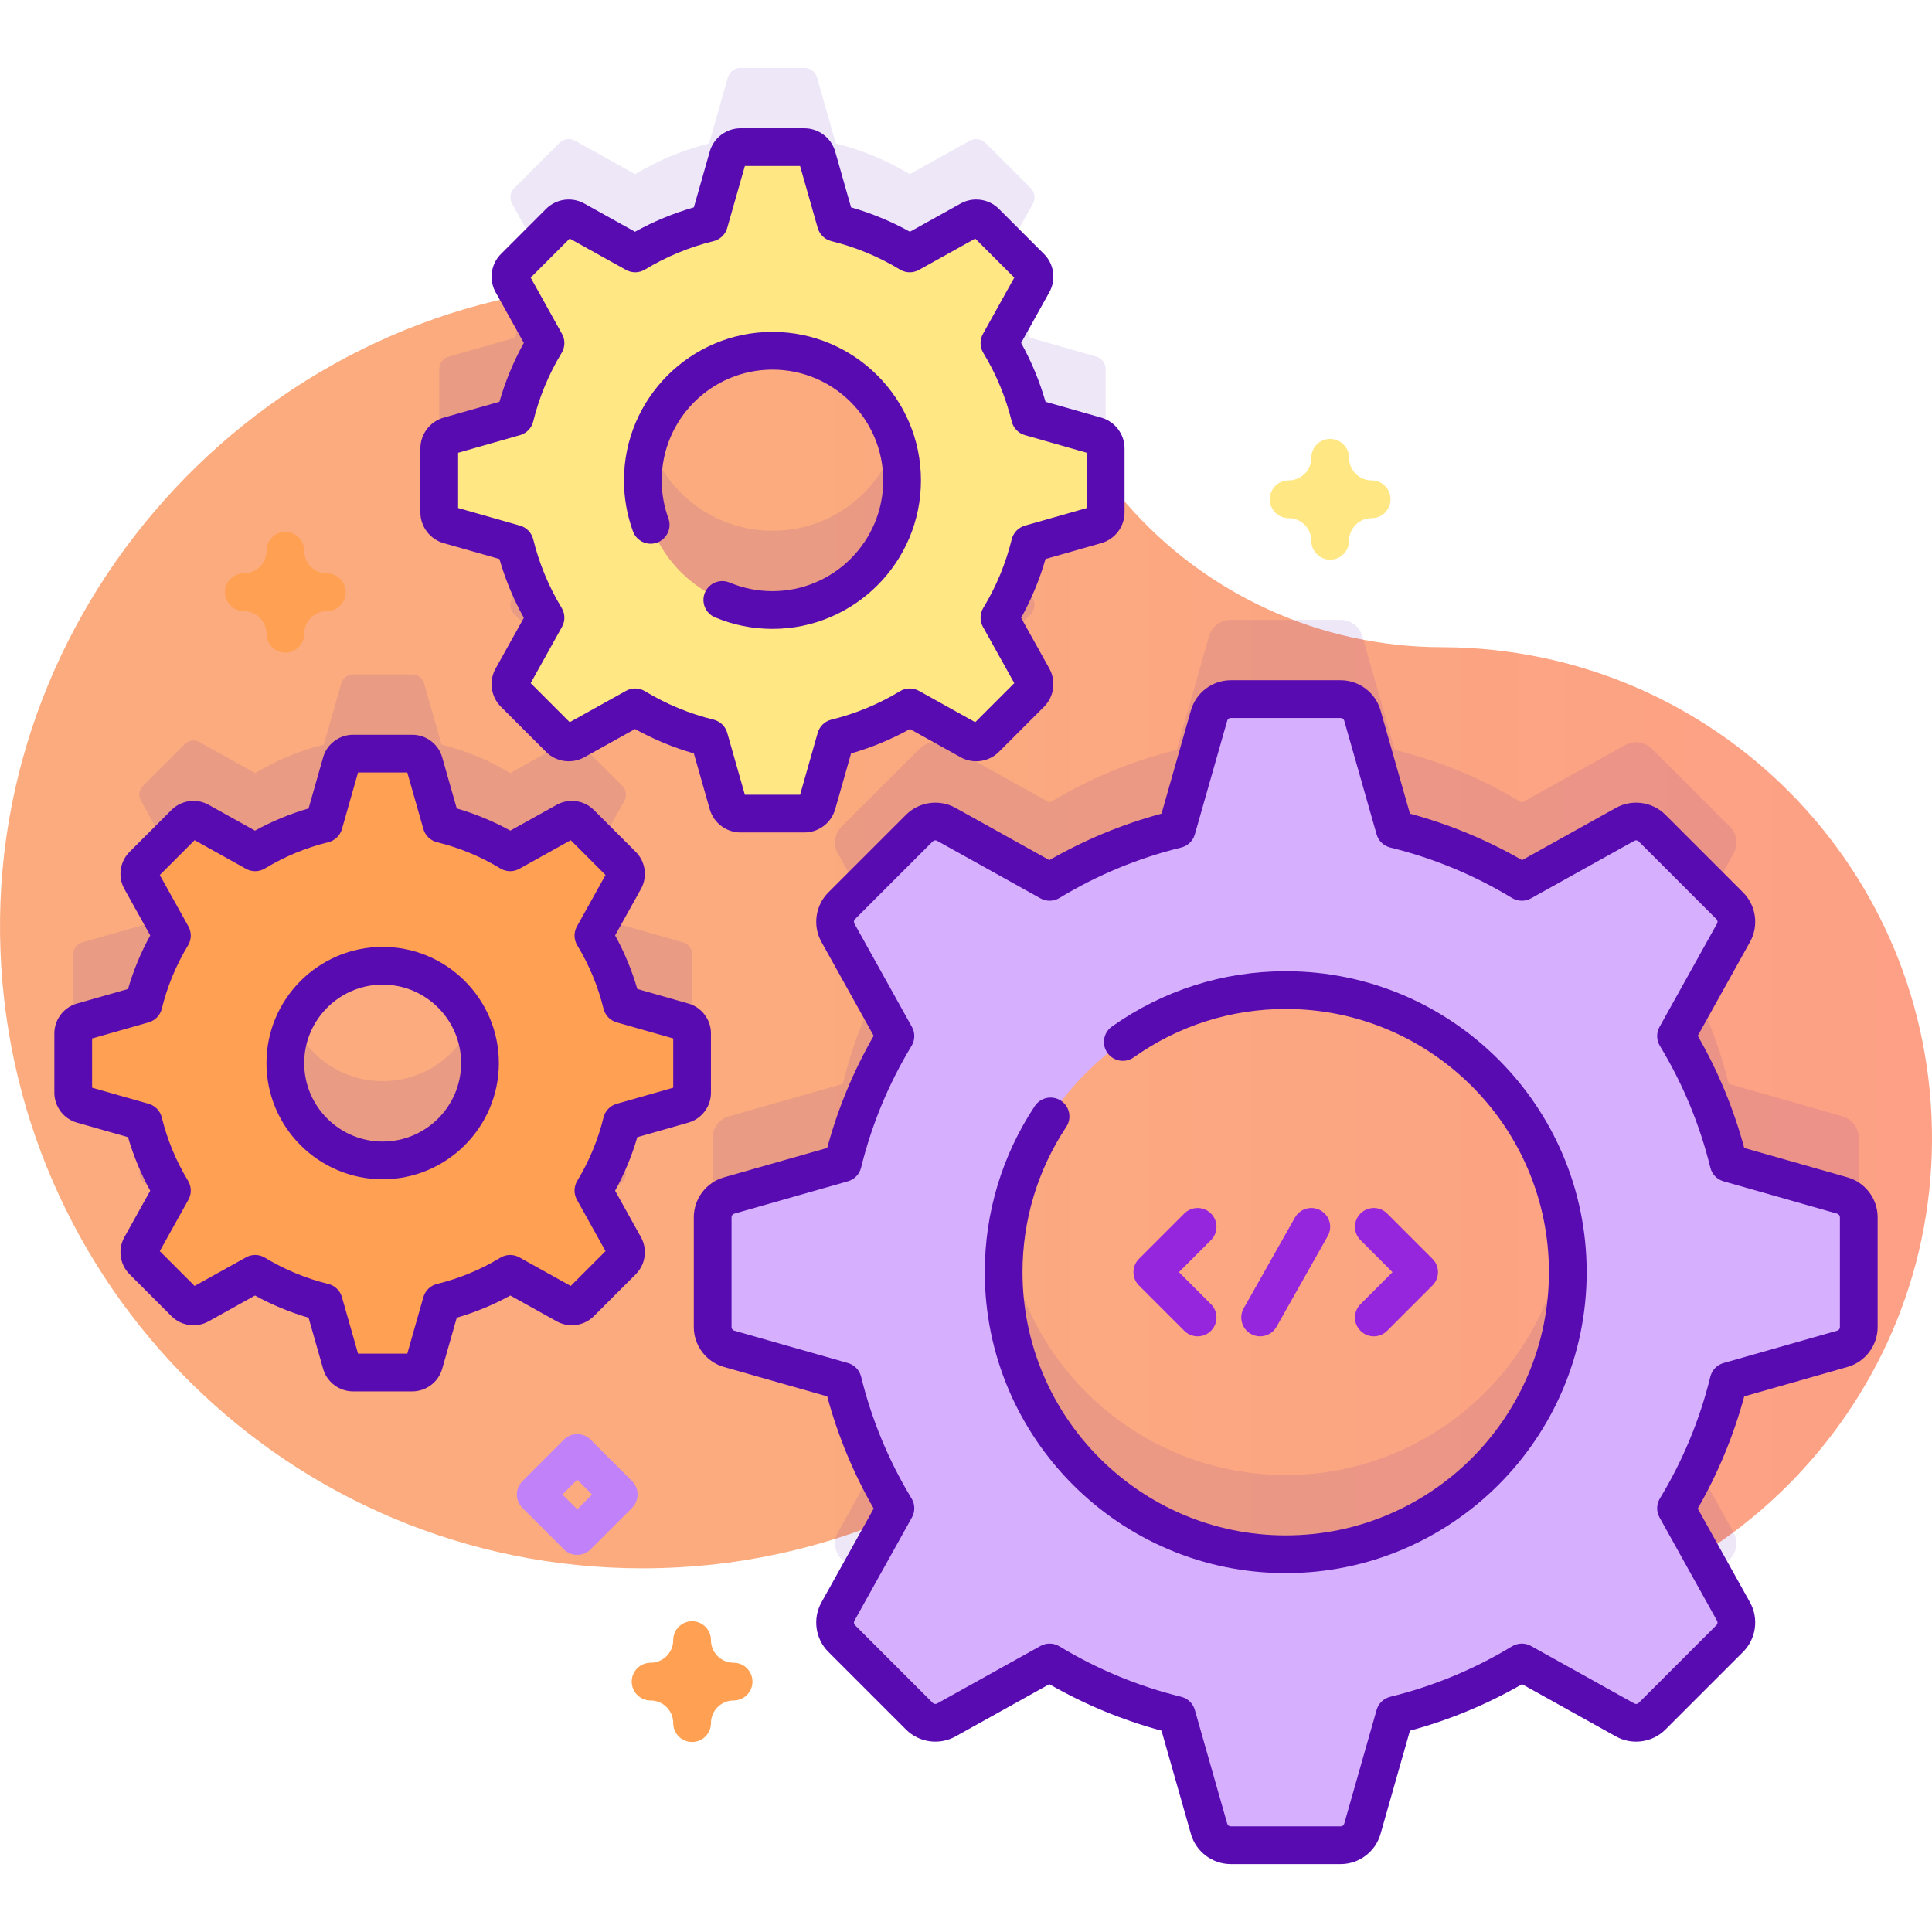 <svg id="Capa_1" enable-background="new 0 0 512 512" height="512" viewBox="0 0 512 512" width="512" xmlns="http://www.w3.org/2000/svg" xmlns:xlink="http://www.w3.org/1999/xlink"><linearGradient id="SVGID_1_" gradientUnits="userSpaceOnUse" x1="206.867" x2="802.41" y1="253.5" y2="253.5"><stop offset=".001" stop-color="#fbab7e"/><stop offset=".511" stop-color="#fda085"/><stop offset="1" stop-color="#fda085"/></linearGradient><path d="m382.606 171.516c-.192-.001-.385-.002-.577-.002-32.034-.05-62.385-13.844-83.44-37.986-31.366-35.964-77.6-58.622-129.121-58.393-93.512.414-170.663 78.98-169.454 172.485 1.203 92.986 76.955 167.995 170.227 167.995 26.343 0 51.286-5.987 73.547-16.672 19.194-9.213 42.065-6.784 58.968 6.161 21.863 16.745 49.19 26.713 78.846 26.763 71.382.119 129.981-58.02 130.396-129.401.418-72.049-57.442-130.527-129.392-130.95z" fill="url(#SVGID_1_)"/><path d="m488.256 295.826-30.139-8.582c-2.952-12.032-7.702-23.364-13.956-33.675l15.249-27.39c1.293-2.329.888-5.241-.997-7.126l-20.599-20.599c-1.885-1.885-4.797-2.29-7.126-.997l-27.39 15.249c-10.311-6.254-21.643-11.004-33.675-13.956l-8.582-30.139c-.732-2.57-3.076-4.338-5.747-4.338h-29.127c-2.671 0-5.015 1.768-5.747 4.338l-8.582 30.139c-12.032 2.952-23.364 7.702-33.675 13.956l-27.39-15.249c-2.329-1.293-5.241-.888-7.126.997l-20.599 20.599c-1.885 1.885-2.29 4.797-.997 7.126l15.249 27.39c-6.254 10.311-11.004 21.643-13.956 33.675l-30.139 8.582c-2.57.732-4.338 3.076-4.338 5.747v29.127c0 2.671 1.768 5.015 4.338 5.747l30.139 8.582c2.952 12.032 7.702 23.364 13.956 33.675l-15.249 27.39c-1.293 2.329-.888 5.241.997 7.126l20.599 20.599c1.885 1.885 4.797 2.29 7.126.997l27.39-15.249c10.311 6.254 21.642 11.004 33.675 13.956l8.582 30.139c.732 2.57 3.076 4.338 5.747 4.338h29.127c2.671 0 5.015-1.768 5.747-4.338l8.582-30.139c12.032-2.952 23.364-7.702 33.675-13.956l27.39 15.249c2.329 1.293 5.241.888 7.126-.997l20.599-20.599c1.885-1.885 2.29-4.797.997-7.126l-15.249-27.39c6.254-10.311 11.004-21.643 13.956-33.675l30.139-8.582c2.57-.732 4.338-3.076 4.338-5.747v-29.127c0-2.671-1.768-5.015-4.338-5.747zm-147.526 95.066c-41.283 0-74.756-33.472-74.756-74.756s33.472-74.756 74.756-74.756 74.756 33.472 74.756 74.756-33.472 74.756-74.756 74.756z" fill="#590bb2" opacity=".1"/><path d="m181.07 249.76-16.274-4.634c-1.594-6.497-4.159-12.616-7.536-18.184l8.234-14.79c.698-1.257.479-2.83-.538-3.848l-11.123-11.123c-1.018-1.018-2.59-1.236-3.848-.538l-14.79 8.234c-5.568-3.377-11.687-5.942-18.184-7.536l-4.634-16.274c-.395-1.388-1.661-2.342-3.104-2.342h-15.728c-1.442 0-2.708.955-3.104 2.342l-4.634 16.274c-6.497 1.594-12.616 4.159-18.184 7.536l-14.79-8.234c-1.257-.698-2.83-.479-3.848.538l-11.123 11.123c-1.018 1.018-1.236 2.59-.538 3.848l8.234 14.79c-3.377 5.568-5.942 11.687-7.536 18.184l-16.274 4.634c-1.388.395-2.342 1.661-2.342 3.104v15.728c0 1.442.955 2.708 2.342 3.103l16.274 4.634c1.594 6.497 4.159 12.616 7.536 18.184l-8.234 14.79c-.698 1.257-.479 2.83.538 3.848l11.123 11.123c1.018 1.018 2.59 1.236 3.848.538l14.79-8.234c5.568 3.377 11.687 5.942 18.184 7.536l4.634 16.274c.395 1.388 1.661 2.342 3.104 2.342h15.728c1.442 0 2.708-.955 3.104-2.342l4.634-16.274c6.497-1.594 12.616-4.159 18.184-7.536l14.79 8.234c1.257.698 2.83.479 3.848-.538l11.123-11.123c1.018-1.018 1.236-2.59.538-3.848l-8.234-14.79c3.377-5.568 5.942-11.686 7.536-18.184l16.274-4.634c1.388-.395 2.342-1.661 2.342-3.103v-15.728c0-1.443-.954-2.709-2.342-3.104zm-79.661 36.76c-14.244 0-25.793-11.549-25.793-25.793s11.549-25.793 25.793-25.793 25.793 11.549 25.793 25.793-11.549 25.793-25.793 25.793z" fill="#590bb2" opacity=".1"/><path d="m290.498 94.497-17.526-4.991c-1.716-6.997-4.479-13.586-8.115-19.582l8.867-15.927c.752-1.354.516-3.048-.58-4.144l-11.978-11.978c-1.096-1.096-2.79-1.331-4.144-.58l-15.927 8.867c-5.996-3.636-12.585-6.399-19.582-8.115l-4.991-17.526c-.426-1.494-1.789-2.522-3.342-2.522h-16.937c-1.553 0-2.916 1.028-3.342 2.522l-4.991 17.526c-6.997 1.716-13.586 4.479-19.582 8.115l-15.927-8.867c-1.354-.752-3.048-.516-4.144.58l-11.977 11.979c-1.096 1.096-1.331 2.79-.58 4.144l8.867 15.927c-3.636 5.996-6.399 12.585-8.115 19.582l-17.526 4.991c-1.494.426-2.522 1.789-2.522 3.342v16.937c0 1.553 1.028 2.916 2.522 3.342l17.526 4.991c1.716 6.997 4.479 13.586 8.115 19.582l-8.867 15.927c-.752 1.354-.516 3.048.58 4.144l11.978 11.978c1.096 1.096 2.79 1.331 4.144.58l15.927-8.867c5.996 3.637 12.585 6.399 19.582 8.115l4.991 17.526c.426 1.494 1.789 2.522 3.342 2.522h16.937c1.553 0 2.916-1.028 3.342-2.522l4.991-17.526c6.997-1.716 13.586-4.479 19.582-8.115l15.927 8.867c1.354.752 3.048.516 4.144-.58l11.978-11.978c1.096-1.096 1.331-2.79.58-4.144l-8.867-15.927c3.636-5.996 6.399-12.585 8.115-19.582l17.526-4.991c1.494-.426 2.522-1.789 2.522-3.342v-16.938c-.001-1.553-1.029-2.916-2.523-3.342zm-85.786 46.162c-18.97 0-34.351-15.381-34.351-34.351s15.381-34.351 34.351-34.351 34.351 15.381 34.351 34.351-15.381 34.351-34.351 34.351z" fill="#590bb2" opacity=".1"/><path d="m488.256 316.826-30.139-8.582c-2.952-12.032-7.702-23.364-13.956-33.675l15.249-27.39c1.293-2.329.888-5.241-.997-7.126l-20.599-20.599c-1.885-1.885-4.797-2.29-7.126-.997l-27.39 15.249c-10.311-6.254-21.643-11.004-33.675-13.956l-8.582-30.139c-.732-2.57-3.076-4.338-5.747-4.338h-29.127c-2.671 0-5.015 1.768-5.747 4.338l-8.582 30.139c-12.032 2.952-23.364 7.702-33.675 13.956l-27.39-15.249c-2.329-1.293-5.241-.888-7.126.997l-20.599 20.599c-1.885 1.885-2.29 4.797-.997 7.126l15.249 27.39c-6.254 10.311-11.004 21.642-13.956 33.675l-30.139 8.582c-2.57.732-4.338 3.076-4.338 5.747v29.127c0 2.671 1.768 5.015 4.338 5.747l30.139 8.582c2.952 12.032 7.702 23.364 13.956 33.675l-15.249 27.39c-1.293 2.329-.888 5.241.997 7.126l20.599 20.599c1.885 1.885 4.797 2.29 7.126.997l27.39-15.249c10.311 6.254 21.642 11.004 33.675 13.956l8.582 30.139c.732 2.57 3.076 4.338 5.747 4.338h29.127c2.671 0 5.015-1.768 5.747-4.338l8.582-30.139c12.032-2.952 23.364-7.702 33.675-13.956l27.39 15.249c2.329 1.293 5.241.888 7.126-.997l20.599-20.599c1.885-1.885 2.29-4.797.997-7.126l-15.249-27.39c6.254-10.311 11.004-21.643 13.956-33.675l30.139-8.582c2.57-.732 4.338-3.076 4.338-5.747v-29.127c0-2.671-1.768-5.015-4.338-5.747zm-147.526 95.066c-41.283 0-74.756-33.472-74.756-74.756s33.472-74.756 74.756-74.756 74.756 33.472 74.756 74.756-33.472 74.756-74.756 74.756z" fill="#d6b0ff"/><path d="m181.07 270.76-16.274-4.634c-1.594-6.497-4.159-12.616-7.536-18.184l8.234-14.79c.698-1.257.479-2.83-.538-3.848l-11.123-11.123c-1.018-1.018-2.59-1.236-3.848-.538l-14.79 8.234c-5.568-3.377-11.687-5.942-18.184-7.536l-4.634-16.274c-.395-1.388-1.661-2.342-3.104-2.342h-15.728c-1.442 0-2.708.955-3.104 2.342l-4.634 16.274c-6.497 1.594-12.616 4.159-18.184 7.536l-14.79-8.234c-1.257-.698-2.83-.479-3.848.538l-11.123 11.123c-1.018 1.018-1.236 2.59-.538 3.848l8.234 14.79c-3.377 5.568-5.942 11.687-7.536 18.184l-16.274 4.634c-1.388.395-2.342 1.661-2.342 3.103v15.728c0 1.442.955 2.708 2.342 3.103l16.274 4.634c1.594 6.497 4.159 12.616 7.536 18.184l-8.234 14.79c-.698 1.257-.479 2.83.538 3.848l11.123 11.123c1.018 1.018 2.59 1.236 3.848.538l14.79-8.234c5.568 3.377 11.687 5.942 18.184 7.536l4.634 16.274c.395 1.388 1.661 2.342 3.104 2.342h15.728c1.442 0 2.708-.955 3.104-2.342l4.634-16.274c6.497-1.594 12.616-4.159 18.184-7.536l14.79 8.234c1.257.698 2.83.479 3.848-.538l11.123-11.123c1.018-1.018 1.236-2.59.538-3.848l-8.234-14.79c3.377-5.568 5.942-11.686 7.536-18.184l16.274-4.634c1.388-.395 2.342-1.661 2.342-3.103v-15.728c0-1.442-.954-2.708-2.342-3.103zm-79.661 36.76c-14.244 0-25.793-11.549-25.793-25.793s11.549-25.793 25.793-25.793 25.793 11.549 25.793 25.793-11.549 25.793-25.793 25.793z" fill="#ffa052"/><path d="m290.498 115.497-17.526-4.991c-1.716-6.997-4.479-13.586-8.115-19.582l8.867-15.927c.752-1.354.516-3.048-.58-4.144l-11.978-11.978c-1.096-1.096-2.79-1.331-4.144-.58l-15.927 8.867c-5.996-3.636-12.585-6.399-19.582-8.115l-4.991-17.526c-.426-1.494-1.789-2.522-3.342-2.522h-16.937c-1.553 0-2.916 1.028-3.342 2.522l-4.991 17.526c-6.997 1.716-13.586 4.479-19.582 8.115l-15.927-8.867c-1.354-.752-3.048-.516-4.144.58l-11.977 11.979c-1.096 1.096-1.331 2.79-.58 4.144l8.867 15.927c-3.636 5.996-6.399 12.585-8.115 19.582l-17.526 4.991c-1.494.426-2.522 1.789-2.522 3.342v16.937c0 1.553 1.028 2.916 2.522 3.342l17.526 4.991c1.716 6.997 4.479 13.586 8.115 19.582l-8.867 15.927c-.752 1.354-.516 3.048.58 4.144l11.978 11.978c1.096 1.096 2.79 1.331 4.144.58l15.927-8.867c5.996 3.637 12.585 6.399 19.582 8.115l4.991 17.526c.426 1.494 1.789 2.522 3.342 2.522h16.937c1.553 0 2.916-1.028 3.342-2.522l4.991-17.526c6.997-1.716 13.586-4.479 19.582-8.115l15.927 8.867c1.354.752 3.048.516 4.144-.58l11.978-11.978c1.096-1.096 1.331-2.79.58-4.144l-8.867-15.927c3.636-5.996 6.399-12.585 8.115-19.582l17.526-4.991c1.494-.426 2.522-1.789 2.522-3.342v-16.937c-.001-1.554-1.029-2.917-2.523-3.343zm-85.786 46.162c-18.97 0-34.351-15.381-34.351-34.351s15.381-34.351 34.351-34.351 34.351 15.381 34.351 34.351-15.381 34.351-34.351 34.351z" fill="#ffe783"/><g fill="#590bb2"><path d="m355.294 494h-29.126c-4.879 0-9.22-3.277-10.556-7.968l-7.797-27.383c-10.405-2.811-20.379-6.944-29.724-12.318l-24.885 13.854c-4.266 2.369-9.648 1.615-13.094-1.83l-20.599-20.599c-3.444-3.445-4.198-8.827-1.833-13.088l13.857-24.89c-5.374-9.345-9.508-19.319-12.318-29.724l-27.382-7.798c-4.692-1.336-7.969-5.677-7.969-10.556v-29.127c0-4.878 3.276-9.219 7.967-10.556l27.384-7.797c2.811-10.405 6.944-20.379 12.318-29.724l-13.854-24.884c-2.368-4.267-1.614-9.649 1.83-13.094l20.599-20.599c3.445-3.446 8.827-4.198 13.089-1.833l24.89 13.856c9.345-5.374 19.319-9.507 29.724-12.318l7.797-27.382c1.336-4.692 5.677-7.969 10.557-7.969h29.126c4.878 0 9.219 3.276 10.556 7.968l7.797 27.383c10.406 2.811 20.38 6.945 29.724 12.318l24.884-13.854c4.267-2.369 9.65-1.615 13.094 1.83l20.599 20.599c3.445 3.445 4.198 8.828 1.833 13.089l-13.856 24.889c5.374 9.344 9.507 19.318 12.318 29.724l27.382 7.797h.001c4.69 1.337 7.967 5.678 7.967 10.556v29.128c0 4.879-3.276 9.22-7.968 10.556l-27.383 7.798c-2.811 10.405-6.945 20.379-12.318 29.724l13.854 24.884c2.369 4.266 1.615 9.648-1.83 13.094l-20.599 20.599c-3.445 3.445-8.827 4.199-13.089 1.833l-24.889-13.857c-9.345 5.374-19.319 9.507-29.724 12.318l-7.797 27.382c-1.338 4.692-5.679 7.969-10.557 7.969zm-77.131-58.433c.899 0 1.797.242 2.593.725 10.027 6.082 20.886 10.582 32.273 13.375 1.745.428 3.125 1.759 3.617 3.487l8.583 30.139c.12.423.498.707.938.707h29.126c.441 0 .818-.285.939-.708l8.582-30.138c.492-1.728 1.873-3.059 3.618-3.487 11.388-2.793 22.246-7.293 32.273-13.375 1.537-.932 3.456-.967 5.025-.093l27.39 15.249c.374.208.852.142 1.158-.164l20.6-20.599c.306-.305.372-.784.161-1.163l-15.246-27.385c-.874-1.57-.838-3.488.093-5.025 6.082-10.028 10.582-20.886 13.375-32.273.428-1.745 1.759-3.125 3.487-3.617l30.139-8.583c.422-.12.707-.497.707-.938v-29.127c0-.441-.285-.818-.708-.939l-30.138-8.582c-1.728-.492-3.059-1.873-3.487-3.618-2.794-11.388-7.294-22.247-13.375-32.273-.932-1.536-.968-3.455-.094-5.025l15.249-27.39c.208-.375.142-.853-.164-1.158l-20.599-20.599c-.306-.306-.783-.372-1.163-.161l-27.385 15.246c-1.569.874-3.488.839-5.025-.094-10.027-6.081-20.885-10.581-32.273-13.375-1.745-.428-3.125-1.759-3.617-3.487l-8.582-30.139c-.121-.422-.498-.707-.939-.707h-29.126c-.441 0-.818.284-.938.708l-8.583 30.138c-.492 1.728-1.873 3.059-3.617 3.487-11.388 2.793-22.246 7.293-32.273 13.375-1.537.933-3.456.968-5.025.094l-27.39-15.249c-.375-.208-.853-.142-1.158.164l-20.599 20.599c-.306.305-.372.784-.161 1.164l15.246 27.384c.874 1.57.838 3.488-.093 5.025-6.082 10.027-10.582 20.885-13.375 32.273-.428 1.745-1.759 3.125-3.487 3.618l-30.139 8.582c-.422.121-.707.498-.707.939v29.126c0 .441.284.818.708.938l30.139 8.583c1.728.492 3.059 1.873 3.487 3.617 2.793 11.387 7.293 22.246 13.375 32.273.932 1.537.967 3.455.093 5.025l-15.249 27.39c-.208.374-.142.853.164 1.158l20.599 20.599c.305.306.784.373 1.163.161l27.385-15.246c.755-.421 1.593-.631 2.43-.631zm62.567-18.675c-43.977 0-79.755-35.778-79.755-79.755 0-15.73 4.587-30.958 13.266-44.036 1.527-2.301 4.63-2.928 6.931-1.401s2.928 4.63 1.401 6.931c-7.587 11.434-11.598 24.75-11.598 38.506 0 38.463 31.292 69.755 69.755 69.755s69.756-31.292 69.756-69.755-31.292-69.756-69.756-69.756c-14.517 0-28.446 4.436-40.282 12.827-2.253 1.598-5.374 1.065-6.971-1.187-1.597-2.253-1.066-5.374 1.187-6.971 13.536-9.597 29.465-14.67 46.066-14.67 43.978 0 79.756 35.778 79.756 79.756s-35.778 79.756-79.756 79.756z"/><path d="m109.273 368.73h-15.728c-3.658 0-6.911-2.457-7.913-5.973l-3.858-13.548c-4.937-1.434-9.691-3.404-14.196-5.883l-12.313 6.854c-3.2 1.775-7.234 1.21-9.816-1.372l-11.123-11.123c-2.583-2.582-3.148-6.616-1.374-9.811l6.857-12.317c-2.479-4.504-4.45-9.259-5.883-14.196l-13.548-3.858c-3.517-1.001-5.973-4.255-5.973-7.913v-15.728c0-3.658 2.457-6.911 5.973-7.913l13.548-3.858c1.434-4.938 3.404-9.693 5.883-14.196l-6.854-12.313c-1.776-3.199-1.211-7.233 1.372-9.816l11.123-11.123c2.584-2.582 6.619-3.146 9.812-1.374l12.317 6.857c4.504-2.479 9.259-4.45 14.196-5.883l3.858-13.548c1.001-3.517 4.255-5.974 7.913-5.974h15.728c3.658 0 6.912 2.457 7.913 5.974l3.858 13.547c4.937 1.434 9.692 3.404 14.196 5.883l12.313-6.854c3.199-1.775 7.232-1.211 9.815 1.37l11.124 11.124c2.582 2.582 3.147 6.616 1.375 9.81l-6.858 12.318c2.479 4.504 4.45 9.259 5.883 14.196l13.548 3.858c3.517 1.001 5.973 4.255 5.973 7.913v15.728c0 3.658-2.457 6.911-5.973 7.913l-13.548 3.858c-1.434 4.937-3.404 9.691-5.883 14.196l6.854 12.313c1.776 3.2 1.21 7.234-1.373 9.816l-11.122 11.122c-2.582 2.583-6.616 3.148-9.81 1.375l-12.318-6.858c-4.505 2.479-9.26 4.45-14.196 5.883l-3.858 13.548c-1.003 3.52-4.257 5.976-7.914 5.976zm-14.389-10h13.051l4.268-14.986c.492-1.728 1.873-3.059 3.617-3.487 5.921-1.453 11.567-3.792 16.782-6.955 1.537-.932 3.456-.967 5.025-.093l13.618 7.581 9.228-9.229-7.581-13.617c-.874-1.57-.838-3.488.093-5.025 3.163-5.215 5.502-10.861 6.955-16.782.428-1.745 1.759-3.125 3.487-3.617l14.986-4.268v-13.051l-14.986-4.268c-1.728-.492-3.059-1.873-3.487-3.617-1.453-5.921-3.792-11.568-6.955-16.782-.932-1.537-.967-3.455-.093-5.025l7.581-13.618-9.228-9.229-13.618 7.582c-1.569.875-3.488.838-5.025-.093-5.214-3.163-10.86-5.502-16.782-6.955-1.745-.428-3.125-1.759-3.617-3.487l-4.268-14.986h-13.051l-4.268 14.986c-.492 1.728-1.873 3.059-3.617 3.487-5.922 1.453-11.568 3.792-16.782 6.955-1.537.932-3.455.967-5.025.093l-13.618-7.582-9.228 9.229 7.581 13.618c.874 1.57.838 3.489-.094 5.025-3.162 5.213-5.501 10.859-6.955 16.782-.428 1.745-1.759 3.125-3.487 3.617l-14.986 4.268v13.051l14.986 4.268c1.728.492 3.059 1.873 3.487 3.617 1.453 5.922 3.792 11.568 6.955 16.782.932 1.536.967 3.455.093 5.025l-7.581 13.617 9.228 9.229 13.618-7.581c1.57-.874 3.488-.838 5.025.093 5.215 3.163 10.861 5.502 16.782 6.955 1.745.428 3.125 1.759 3.617 3.487zm84.817-83.161h.01zm-.006-.001c.002 0 .003.001.005.001z"/><path d="m101.409 312.52c-16.979 0-30.793-13.813-30.793-30.793s13.813-30.793 30.793-30.793 30.793 13.813 30.793 30.793-13.813 30.793-30.793 30.793zm0-51.586c-11.465 0-20.793 9.328-20.793 20.793s9.328 20.793 20.793 20.793 20.793-9.328 20.793-20.793-9.328-20.793-20.793-20.793z"/><path d="m213.18 220.616h-16.937c-3.767 0-7.119-2.53-8.15-6.153l-4.213-14.795c-5.431-1.56-10.658-3.726-15.6-6.465l-13.445 7.485c-3.296 1.829-7.452 1.247-10.111-1.413l-11.979-11.979c-2.66-2.66-3.242-6.815-1.416-10.105l7.488-13.451c-2.739-4.942-4.905-10.169-6.465-15.6l-14.795-4.213c-3.623-1.032-6.153-4.384-6.153-8.151v-16.937c0-3.767 2.53-7.119 6.153-8.15l14.795-4.213c1.56-5.431 3.726-10.658 6.465-15.6l-7.485-13.445c-1.829-3.296-1.247-7.452 1.413-10.111l11.979-11.979c2.66-2.66 6.816-3.242 10.105-1.416l13.451 7.488c4.942-2.739 10.169-4.905 15.6-6.465l4.213-14.795c1.032-3.623 4.383-6.153 8.15-6.153h16.937c3.767 0 7.119 2.53 8.151 6.153l4.213 14.795c5.431 1.56 10.658 3.726 15.6 6.465l13.445-7.485c3.296-1.829 7.452-1.247 10.111 1.413l11.979 11.979c2.66 2.66 3.242 6.815 1.416 10.105l-7.488 13.451c2.739 4.942 4.905 10.169 6.465 15.6l14.795 4.213c3.623 1.032 6.153 4.383 6.153 8.15v16.937c0 3.767-2.53 7.119-6.153 8.151l-14.795 4.213c-1.56 5.431-3.726 10.658-6.465 15.6l7.485 13.445c1.829 3.296 1.247 7.452-1.413 10.111l-11.979 11.979c-2.659 2.66-6.815 3.241-10.105 1.416l-13.451-7.488c-4.942 2.739-10.169 4.905-15.6 6.465l-4.213 14.795c-1.031 3.623-4.383 6.153-8.151 6.153zm-15.785-10h14.635l4.675-16.417c.492-1.728 1.873-3.059 3.618-3.487 6.416-1.574 12.532-4.109 18.18-7.534 1.537-.933 3.456-.968 5.025-.094l14.918 8.306 10.348-10.348-8.306-14.918c-.874-1.57-.838-3.489.094-5.025 3.425-5.647 5.96-11.764 7.534-18.18.428-1.745 1.759-3.125 3.487-3.618l16.417-4.675v-14.635l-16.417-4.675c-1.728-.492-3.059-1.873-3.487-3.618-1.574-6.416-4.109-12.532-7.534-18.18-.932-1.537-.968-3.455-.094-5.025l8.306-14.918-10.348-10.348-14.918 8.306c-1.57.874-3.489.838-5.025-.094-5.647-3.425-11.764-5.96-18.18-7.534-1.745-.428-3.125-1.759-3.618-3.487l-4.675-16.418h-14.635l-4.675 16.417c-.492 1.728-1.873 3.059-3.618 3.487-6.416 1.574-12.532 4.109-18.18 7.534-1.537.933-3.456.967-5.025.094l-14.918-8.306-10.348 10.348 8.306 14.918c.874 1.57.838 3.489-.094 5.025-3.425 5.647-5.96 11.764-7.534 18.18-.428 1.745-1.759 3.125-3.487 3.618l-16.417 4.675v14.635l16.417 4.675c1.728.492 3.059 1.873 3.487 3.618 1.574 6.416 4.109 12.532 7.534 18.18.932 1.537.968 3.455.094 5.025l-8.306 14.918 10.348 10.348 14.918-8.306c1.57-.874 3.489-.839 5.025.094 5.647 3.425 11.764 5.96 18.18 7.534 1.745.428 3.125 1.759 3.618 3.487zm7.317-43.957c-5.272 0-10.395-1.029-15.227-3.059-2.546-1.069-3.743-4-2.674-6.546 1.07-2.546 4.001-3.742 6.546-2.674 3.6 1.512 7.42 2.278 11.355 2.278 16.184 0 29.351-13.167 29.351-29.351s-13.167-29.351-29.351-29.351-29.351 13.167-29.351 29.351c0 3.461.596 6.848 1.771 10.066.948 2.594-.387 5.464-2.981 6.412-2.594.95-5.464-.387-6.412-2.981-1.579-4.321-2.379-8.862-2.379-13.497 0-21.698 17.653-39.351 39.351-39.351s39.351 17.653 39.351 39.351-17.652 39.352-39.35 39.352z"/></g><path d="m317.387 354.144c-1.277 0-2.555-.487-3.53-1.462l-12.016-12.016c-1.95-1.949-1.95-5.11 0-7.06l12.016-12.016c1.948-1.949 5.111-1.949 7.059 0 1.95 1.95 1.95 5.11 0 7.06l-8.485 8.486 8.485 8.486c1.95 1.95 1.95 5.11 0 7.06-.974.975-2.252 1.462-3.529 1.462z" fill="#9526dd"/><path d="m364.074 354.144c-1.277 0-2.555-.487-3.53-1.462-1.95-1.95-1.95-5.11 0-7.06l8.485-8.486-8.485-8.486c-1.95-1.95-1.95-5.11 0-7.06 1.948-1.949 5.111-1.949 7.059 0l12.016 12.016c1.95 1.95 1.95 5.11 0 7.06l-12.016 12.016c-.974.975-2.252 1.462-3.529 1.462z" fill="#9526dd"/><path d="m333.941 354.145c-.832 0-1.674-.208-2.449-.646-2.401-1.356-3.249-4.401-1.892-6.802l13.57-24.032c1.355-2.4 4.401-3.248 6.801-1.892 2.401 1.356 3.249 4.401 1.892 6.802l-13.57 24.032c-.919 1.625-2.61 2.538-4.352 2.538z" fill="#9526dd"/><path d="m152.971 412.059c-1.28 0-2.559-.488-3.536-1.464l-11-11c-1.953-1.953-1.953-5.119 0-7.071l11-11c.938-.938 2.209-1.464 3.536-1.464s2.598.527 3.536 1.464l11 11c.938.938 1.464 2.209 1.464 3.536s-.527 2.598-1.464 3.536l-11 11c-.977.975-2.257 1.463-3.536 1.463zm-3.93-16 3.929 3.929 3.929-3.929-3.929-3.929z" fill="#c182f9"/><path d="m352.509 148.313c-2.761 0-5-2.239-5-5 0-3.309-2.692-6-6-6-2.761 0-5-2.239-5-5s2.239-5 5-5c3.309 0 6-2.692 6-6 0-2.761 2.239-5 5-5s5 2.239 5 5c0 3.309 2.691 6 6 6 2.761 0 5 2.239 5 5s-2.239 5-5 5c-3.309 0-6 2.691-6 6 0 2.761-2.239 5-5 5z" fill="#ffe783"/><path d="m183.412 461.646c-2.761 0-5-2.239-5-5 0-3.309-2.692-6-6-6-2.761 0-5-2.239-5-5s2.239-5 5-5c3.309 0 6-2.691 6-6 0-2.761 2.239-5 5-5s5 2.239 5 5c0 3.309 2.691 6 6 6 2.761 0 5 2.239 5 5s-2.239 5-5 5c-3.309 0-6 2.692-6 6 0 2.761-2.238 5-5 5z" fill="#ffa052"/><path d="m75.616 172.955c-2.761 0-5-2.239-5-5 0-3.309-2.692-6-6-6-2.761 0-5-2.239-5-5s2.239-5 5-5c3.309 0 6-2.692 6-6 0-2.761 2.239-5 5-5s5 2.239 5 5c0 3.309 2.692 6 6 6 2.761 0 5 2.239 5 5s-2.239 5-5 5c-3.309 0-6 2.692-6 6 0 2.762-2.239 5-5 5z" fill="#ffa052"/></svg>
